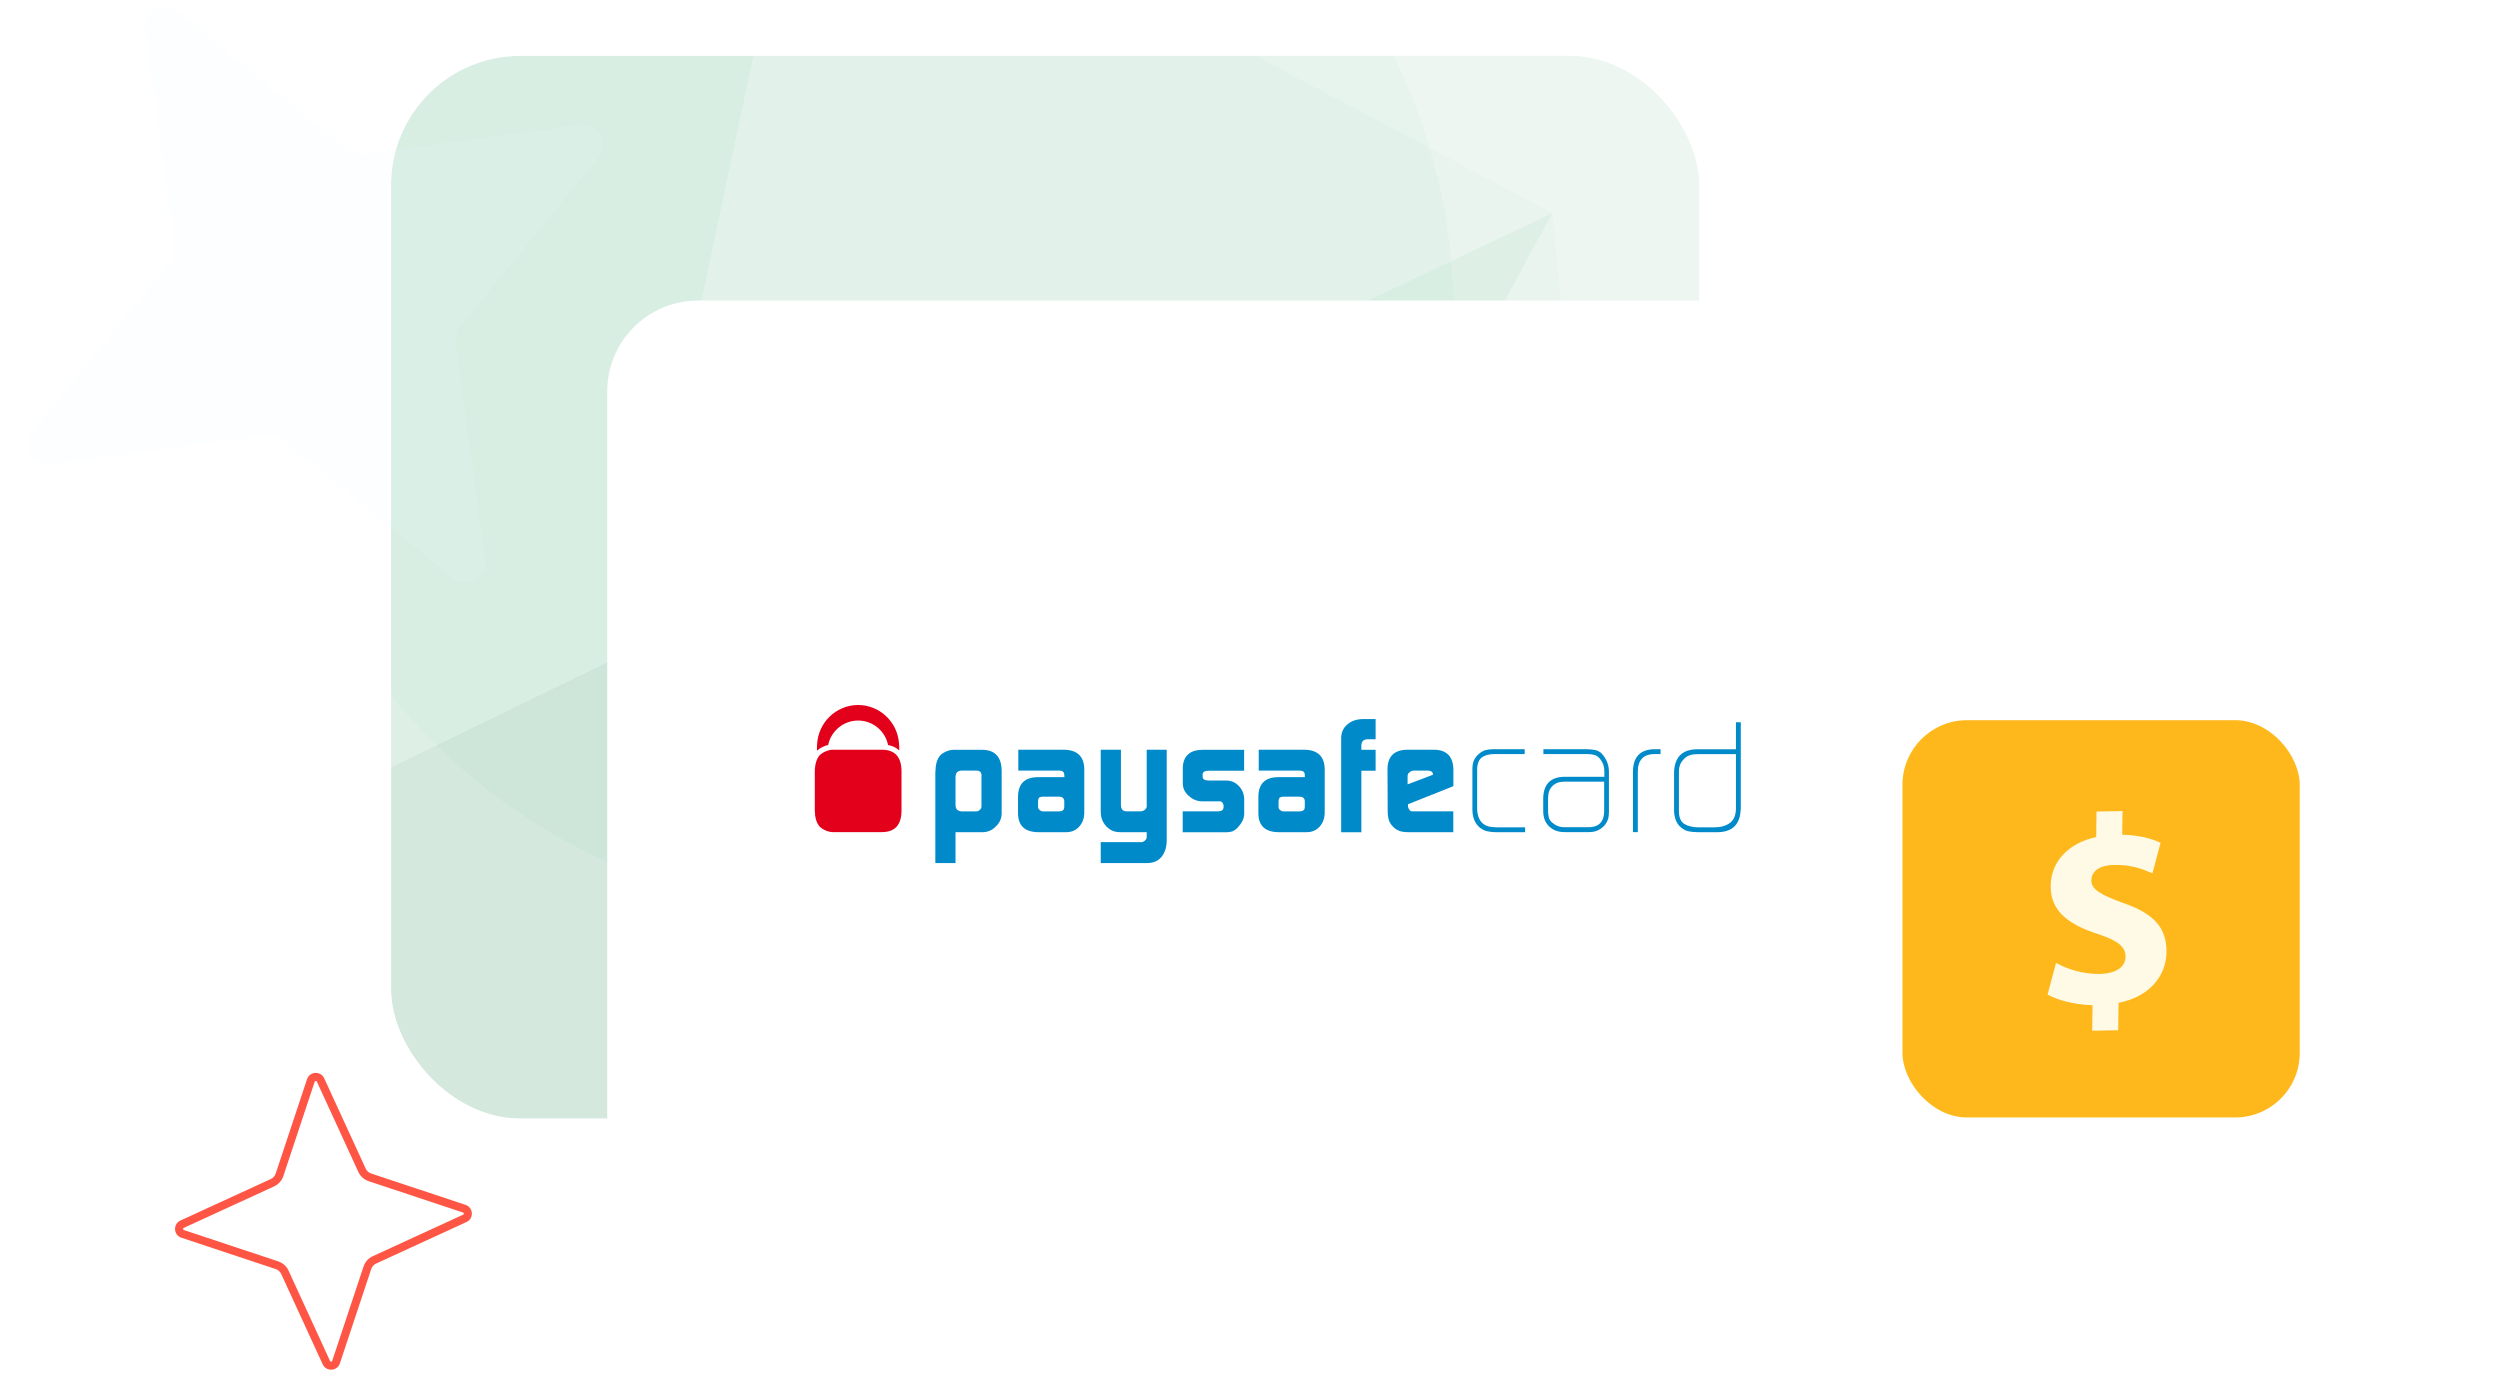 <svg width="716" height="394" viewBox="0 0 716 394" fill="none" xmlns="http://www.w3.org/2000/svg">
<path fill-rule="evenodd" clip-rule="evenodd" d="M105.569 338.287L105.558 338.284C104.276 337.844 103.204 336.904 102.633 335.649C102.632 335.647 102.631 335.645 102.63 335.643L90.753 309.786C90.753 309.785 90.752 309.784 90.752 309.783C90.703 309.68 90.654 309.644 90.621 309.626C90.577 309.601 90.509 309.581 90.425 309.586C90.341 309.591 90.275 309.618 90.234 309.648C90.203 309.67 90.161 309.71 90.127 309.811C90.127 309.811 90.127 309.811 90.127 309.811L81.147 336.845L81.144 336.855C80.704 338.138 79.764 339.21 78.509 339.781C78.507 339.782 78.505 339.783 78.503 339.784L52.647 351.66C52.645 351.661 52.644 351.661 52.643 351.662C52.54 351.71 52.504 351.76 52.486 351.792C52.461 351.837 52.441 351.905 52.446 351.989C52.451 352.073 52.478 352.139 52.508 352.18C52.531 352.21 52.57 352.252 52.67 352.286M52.672 352.287L79.705 361.266L79.715 361.27C80.998 361.709 82.07 362.65 82.641 363.905C82.642 363.907 82.643 363.909 82.644 363.911L94.52 389.767C94.521 389.768 94.521 389.769 94.522 389.771C94.57 389.873 94.62 389.909 94.652 389.928C94.697 389.953 94.765 389.973 94.849 389.968C94.933 389.963 94.999 389.935 95.04 389.905C95.071 389.883 95.113 389.844 95.147 389.742L104.126 362.709L104.13 362.698C104.569 361.416 105.509 360.344 106.764 359.773C106.766 359.772 106.768 359.771 106.771 359.77L132.627 347.893C132.628 347.893 132.629 347.892 132.63 347.892C132.733 347.843 132.769 347.794 132.788 347.761C132.813 347.717 132.833 347.649 132.828 347.565C132.823 347.481 132.795 347.415 132.765 347.374C132.743 347.343 132.704 347.301 132.602 347.267L105.569 338.287M133.603 349.99C135.789 348.973 135.597 345.826 133.332 345.073L106.308 336.096C105.604 335.855 105.034 335.344 104.736 334.688L92.85 308.811C91.833 306.625 88.686 306.817 87.933 309.081L78.956 336.105C78.715 336.81 78.204 337.38 77.548 337.678L51.671 349.563C49.485 350.58 49.677 353.727 51.941 354.481L78.966 363.458C79.67 363.699 80.24 364.21 80.538 364.866L92.423 390.743C93.441 392.929 96.587 392.737 97.341 390.472L106.318 363.448C106.559 362.744 107.07 362.174 107.726 361.876L133.603 349.99Z" fill="#FF5544"/>
<g clip-path="url(#clip0_1902_28814)">
<rect x="112" y="16" width="374.651" height="304.346" rx="37.003" fill="#F0F7F3"/>
<g filter="url(#filter0_f_1902_28814)">
<circle cx="244.898" cy="90.787" r="171.5" transform="rotate(90 244.898 90.787)" fill="#D5EFE2" fill-opacity="0.2"/>
</g>
<g filter="url(#filter1_f_1902_28814)">
<ellipse cx="472.562" cy="249.802" rx="113.5" ry="113.5" transform="rotate(90 472.562 249.802)" fill="#D5EFE2" fill-opacity="0.2"/>
</g>
<g opacity="0.12">
<path d="M179.467 186.884L256.173 262.546L200.962 354.03L18.123 265.205L179.467 186.884Z" fill="#007A3B"/>
<path d="M421.731 -143.345L350.435 11.062L230.429 -52.671L421.731 -143.345Z" fill="#55BD8B"/>
<path d="M444.631 60.965L179.174 186.913L230.426 -52.67L444.631 60.965Z" fill="#AADEC5"/>
<path d="M487.814 490.276L200.933 353.737L256.175 262.546L487.814 490.276Z" fill="#007A3B"/>
<path d="M487.488 490.014L308.144 313.497L444.632 60.963L487.488 490.014Z" fill="#AADEC5"/>
<path d="M444.633 60.964L613.223 -18.988L487.519 490.307L444.633 60.964Z" fill="#D5EFE2"/>
<path d="M444.631 60.965L308.173 313.79L179.468 186.883L444.631 60.965Z" fill="#55BD8B"/>
<path d="M613.518 -19.018L444.634 60.964L350.434 11.062L421.467 -143.022L613.518 -19.018Z" fill="#D5EFE2"/>
<path d="M37.013 39.278L230.414 -52.663L179.47 186.883L18.153 265.498L37.013 39.278Z" fill="#55BD8B"/>
</g>
</g>
<g filter="url(#filter2_d_1902_28814)">
<rect x="173.912" y="82.303" width="419.18" height="283.07" rx="26.034" fill="white"/>
</g>
<path d="M281.121 222.129C281.095 221.207 280.65 220.732 279.813 220.706H275.311C274.238 220.758 273.688 221.365 273.662 222.472V230.618C273.688 231.751 274.29 232.331 275.468 232.384H279.577C279.996 232.384 280.362 232.226 280.65 231.909C280.938 231.672 281.095 231.356 281.095 230.96V222.129H281.121ZM267.904 220.996C267.93 218.966 268.375 217.411 269.265 216.356C269.71 215.908 270.286 215.539 270.992 215.223C271.725 214.906 272.406 214.748 273.086 214.748H281.331C284.969 214.774 286.827 216.778 286.879 220.758V233.017C286.853 234.44 286.303 235.653 285.23 236.681C284.183 237.762 282.927 238.315 281.462 238.342H273.662V247.173H267.878V220.996" fill="#008AC9"/>
<path d="M297.322 231.198C297.322 231.541 297.479 231.804 297.793 232.015C298.055 232.253 298.421 232.384 298.84 232.384H303.263C304.258 232.384 304.781 231.989 304.807 231.198V229.537C304.807 228.615 304.284 228.167 303.211 228.167H298.814C298.238 228.167 297.845 228.272 297.61 228.457C297.4 228.667 297.296 229.089 297.296 229.722V231.198H297.322ZM304.807 221.998C304.833 221.102 304.31 220.68 303.263 220.706H291.642V214.722H304.729C308.55 214.775 310.487 216.647 310.539 220.311V232.806C310.513 234.388 310.016 235.68 309.1 236.734C308.131 237.815 306.875 238.342 305.331 238.342H297.427C293.579 238.316 291.616 236.55 291.564 233.017V228.193C291.59 224.502 293.448 222.631 297.165 222.578H304.833V221.998" fill="#008AC9"/>
<path d="M326.766 241.216C327.211 241.189 327.63 241.031 327.944 240.715C328.258 240.425 328.415 240.108 328.415 239.766V238.342H321.035C320.066 238.342 319.307 238.21 318.731 237.973C318.129 237.736 317.528 237.34 316.899 236.734C316.324 236.101 315.905 235.442 315.643 234.757C315.381 234.124 315.25 233.333 315.25 232.358V214.722H321.035V230.46C321.035 231.725 321.558 232.358 322.579 232.358H326.662C327.159 232.358 327.578 232.2 327.918 231.884C328.258 231.594 328.415 231.277 328.415 230.882V214.722H334.147V240.741C334.121 242.665 333.624 244.221 332.681 245.381C331.713 246.541 330.404 247.147 328.729 247.173H315.25V241.189H326.766" fill="#008AC9"/>
<path d="M338.675 232.358H348.961C349.903 232.331 350.4 231.936 350.426 231.224V230.697C350.426 230.539 350.374 230.38 350.295 230.196C350.06 229.748 349.772 229.511 349.458 229.511H344.354C342.836 229.484 341.554 228.957 340.455 227.929C339.355 226.98 338.806 225.846 338.753 224.475V220.047C338.806 216.567 340.69 214.801 344.38 214.748H356.315V220.732H346.213C345.035 220.732 344.433 221.101 344.433 221.839V222.419C344.433 223.184 345.035 223.553 346.265 223.553H351.342C352.703 223.579 353.855 224.106 354.823 225.135C355.792 226.163 356.289 227.375 356.341 228.799V233.148C356.315 234.361 355.739 235.6 354.666 236.813C354.143 237.419 353.593 237.814 353.07 238.052C352.52 238.263 351.761 238.368 350.793 238.368H338.727V232.358" fill="#008AC9"/>
<path d="M366.182 231.198C366.182 231.541 366.339 231.804 366.653 232.015C366.915 232.253 367.255 232.384 367.7 232.384H372.149C373.144 232.384 373.667 231.989 373.694 231.198V229.537C373.694 228.615 373.17 228.167 372.097 228.167H367.7C367.124 228.167 366.732 228.272 366.496 228.457C366.287 228.667 366.182 229.089 366.182 229.722V231.198ZM373.694 221.998C373.72 221.102 373.196 220.68 372.123 220.706H360.503V214.722H373.589C377.41 214.775 379.347 216.647 379.399 220.311V232.806C379.373 234.388 378.876 235.68 377.96 236.734C376.991 237.815 375.735 238.342 374.191 238.342H366.261C362.413 238.316 360.45 236.55 360.398 233.017V228.193C360.424 224.502 362.282 222.631 365.999 222.578H373.694V221.998Z" fill="#008AC9"/>
<path d="M384.11 211.348C384.137 209.74 384.738 208.448 385.89 207.473C387.016 206.497 388.481 205.97 390.313 205.944H393.977V211.717H391.753C390.523 211.743 389.921 212.323 389.894 213.483V214.749H393.977V220.733H389.894V238.369H384.11V211.348Z" fill="#008AC9"/>
<path d="M410.388 221.893V221.761C410.388 221.444 410.257 221.181 410.021 220.996C409.76 220.812 409.419 220.706 409.027 220.706H404.996C404.473 220.706 404.054 220.864 403.74 221.154C403.347 221.418 403.138 221.787 403.138 222.235V224.634L410.388 221.893ZM403.243 230.328V230.697C403.243 231.172 403.373 231.567 403.609 231.831C403.792 232.174 404.028 232.358 404.368 232.358H416.224V238.342H403.609C402.457 238.342 401.568 238.237 400.939 238.026C400.259 237.789 399.631 237.42 399.081 236.892C398.453 236.26 398.008 235.627 397.799 234.942C397.563 234.256 397.432 233.333 397.432 232.2L397.38 220.232C397.432 216.62 399.317 214.775 403.007 214.722H410.78C414.366 214.775 416.198 216.699 416.25 220.443V225.161L403.243 230.328Z" fill="#008AC9"/>
<path d="M428.499 238.342C427.635 238.342 426.824 238.263 426.091 238.104C425.332 237.973 424.573 237.63 423.814 237.024C423.029 236.338 422.479 235.547 422.165 234.677C421.851 233.834 421.694 232.858 421.694 231.804V220.679C421.668 219.783 421.746 218.966 421.956 218.28C422.139 217.595 422.558 216.91 423.186 216.251C423.892 215.565 424.599 215.091 425.358 214.853C426.091 214.669 426.902 214.563 427.818 214.563H436.665V215.961H428.028C426.51 215.961 425.306 216.277 424.416 216.91C423.526 217.595 423.055 218.781 423.055 220.468V231.619C423.055 232.41 423.186 233.175 423.421 233.913C423.657 234.625 424.076 235.284 424.651 235.837C425.279 236.312 425.908 236.628 426.51 236.734C427.138 236.865 427.818 236.945 428.551 236.945H436.795V238.342H428.499Z" fill="#008AC9"/>
<path d="M459.435 223.869H447.841C446.454 223.895 445.354 224.344 444.569 225.161C443.758 226.004 443.365 227.164 443.365 228.641V232.199C443.365 232.885 443.444 233.517 443.575 234.097C443.732 234.704 444.072 235.231 444.648 235.679C445.642 236.523 446.768 236.918 447.972 236.918H455.012C457.943 236.892 459.435 235.336 459.435 232.226V223.869ZM460.822 231.909C460.822 232.806 460.744 233.597 460.639 234.282C460.456 235.046 460.063 235.758 459.488 236.444C458.284 237.735 456.766 238.368 454.986 238.315H448.076C446.27 238.315 444.831 237.788 443.705 236.707C442.554 235.653 441.978 234.177 441.978 232.278V228.693C442.03 224.634 444.046 222.551 447.998 222.472H459.488V220.89C459.488 219.599 459.121 218.465 458.362 217.49C457.891 216.857 457.341 216.435 456.713 216.224C456.085 216.066 455.352 215.961 454.567 215.961H442.03V214.563H453.887C454.986 214.563 455.954 214.643 456.844 214.801C457.289 214.88 457.708 215.064 458.1 215.328C458.519 215.565 458.886 215.934 459.226 216.409C460.299 217.806 460.822 219.388 460.796 221.18V231.909" fill="#008AC9"/>
<path d="M473.804 215.961C470.585 216.013 468.988 217.78 469.067 221.259V238.315H467.68V221.286C467.627 216.804 469.721 214.563 474.04 214.563H475.584V215.961H473.804Z" fill="#008AC9"/>
<path d="M497.176 215.987H486.236C485.451 215.987 484.744 216.066 484.116 216.251C483.462 216.409 482.807 216.805 482.205 217.464C481.63 218.07 481.263 218.676 481.106 219.256C480.897 219.862 480.818 220.574 480.844 221.418V232.305C480.844 234.124 481.368 235.337 482.415 235.996C482.938 236.312 483.514 236.523 484.142 236.681C484.77 236.839 485.503 236.945 486.288 236.945H491.052C492.831 236.945 494.297 236.523 495.423 235.706C496.548 234.915 497.124 233.571 497.176 231.646V215.987ZM498.537 231.725C498.406 236.233 496.051 238.447 491.444 238.342H486.314C485.241 238.342 484.273 238.237 483.409 238.052C482.519 237.815 481.682 237.287 480.871 236.444C480.269 235.679 479.876 234.915 479.719 234.124C479.51 233.333 479.405 232.463 479.457 231.514V221.391C479.51 216.831 481.813 214.537 486.314 214.59H497.176V206.866H498.563V231.725" fill="#008AC9"/>
<path d="M235.816 213.825C236.261 213.614 236.732 213.456 237.177 213.377C238.014 209.37 241.547 206.365 245.761 206.365C250.001 206.365 253.534 209.37 254.346 213.377C255.654 213.614 256.728 214.141 257.539 214.932C257.565 214.168 257.539 213.43 257.46 212.718C256.937 206.655 251.886 201.91 245.735 201.91C239.427 201.936 234.271 206.971 234.01 213.298C233.983 213.851 233.957 214.405 233.983 215.011C234.507 214.537 235.109 214.141 235.816 213.825Z" fill="#E3001B"/>
<path d="M252.645 214.722H238.538C237.858 214.722 237.151 214.88 236.444 215.197C235.738 215.513 235.162 215.882 234.717 216.33C233.853 217.385 233.382 218.94 233.356 220.97V232.068C233.382 234.098 233.827 235.653 234.717 236.708C235.188 237.156 235.738 237.525 236.444 237.841C237.177 238.158 237.884 238.316 238.538 238.316H252.645C256.283 238.289 258.141 236.26 258.194 232.279V220.759C258.141 216.778 256.283 214.749 252.645 214.722Z" fill="#E3001B"/>
<path d="M130.493 98.099L138.913 160.11C139.616 165.308 133.589 168.731 129.466 165.401L80.964 125.837C79.742 124.83 78.123 124.374 76.498 124.579L14.457 133.011C9.256 133.715 5.833 127.69 9.166 123.569L48.759 75.079C49.767 73.857 50.223 72.239 50.018 70.615L41.598 8.603C40.895 3.405 46.923 -0.018 51.046 3.312L99.547 42.876C100.77 43.883 102.389 44.339 104.013 44.133L166.055 35.702C171.255 34.998 174.678 41.023 171.346 45.144L131.753 93.634C130.745 94.856 130.288 96.475 130.493 98.099Z" fill="#EBF2FF" fill-opacity="0.1"/>
<rect x="544.863" y="206.261" width="113.783" height="113.783" rx="18.501" fill="#FFB81C"/>
<path d="M599.207 295.206L599.307 287.897C594.219 287.759 589.3 286.466 586.434 284.829L588.837 275.786C592.003 277.495 596.466 279.026 601.405 278.937C605.738 278.855 608.721 277.11 608.767 274.034C608.807 271.113 606.401 269.309 600.804 267.49C592.712 264.873 587.216 261.126 587.317 253.667C587.41 246.898 592.193 241.503 600.344 239.737L600.445 232.427L607.891 232.29L607.797 239.058C612.885 239.195 616.289 240.209 618.782 241.392L616.46 250.125C614.496 249.316 611.025 247.611 605.551 247.711C600.612 247.805 598.988 249.984 598.955 252.138C598.922 254.678 601.558 256.243 607.985 258.584C616.985 261.647 620.573 265.808 620.479 272.732C620.386 279.58 615.521 285.511 606.759 287.214L606.652 295.059L599.206 295.197L599.207 295.206Z" fill="#FFFAE5"/>
<path d="M556.986 37.403L558.173 57.157C558.272 58.813 556.291 59.749 555.07 58.602L540.719 44.975C540.357 44.628 539.858 44.446 539.341 44.472L519.586 45.659C517.93 45.758 516.994 43.777 518.142 42.556L531.768 28.205C532.115 27.843 532.297 27.344 532.271 26.827L531.084 7.072C530.985 5.416 532.966 4.48 534.187 5.628L548.538 19.255C548.9 19.601 549.399 19.783 549.916 19.757L569.671 18.57C571.327 18.471 572.263 20.452 571.115 21.673L557.489 36.025C557.142 36.386 556.96 36.886 556.986 37.403Z" fill="white"/>
<defs>
<filter id="filter0_f_1902_28814" x="-22.602" y="-176.713" width="535" height="535" filterUnits="userSpaceOnUse" color-interpolation-filters="sRGB">
<feFlood flood-opacity="0" result="BackgroundImageFix"/>
<feBlend mode="normal" in="SourceGraphic" in2="BackgroundImageFix" result="shape"/>
<feGaussianBlur stdDeviation="48" result="effect1_foregroundBlur_1902_28814"/>
</filter>
<filter id="filter1_f_1902_28814" x="263.062" y="40.302" width="419" height="419" filterUnits="userSpaceOnUse" color-interpolation-filters="sRGB">
<feFlood flood-opacity="0" result="BackgroundImageFix"/>
<feBlend mode="normal" in="SourceGraphic" in2="BackgroundImageFix" result="shape"/>
<feGaussianBlur stdDeviation="48" result="effect1_foregroundBlur_1902_28814"/>
</filter>
<filter id="filter2_d_1902_28814" x="156.677" y="68.838" width="453.65" height="317.54" filterUnits="userSpaceOnUse" color-interpolation-filters="sRGB">
<feFlood flood-opacity="0" result="BackgroundImageFix"/>
<feColorMatrix in="SourceAlpha" type="matrix" values="0 0 0 0 0 0 0 0 0 0 0 0 0 0 0 0 0 0 127 0" result="hardAlpha"/>
<feOffset dy="3.77"/>
<feGaussianBlur stdDeviation="8.618"/>
<feComposite in2="hardAlpha" operator="out"/>
<feColorMatrix type="matrix" values="0 0 0 0 0 0 0 0 0 0 0 0 0 0 0 0 0 0 0.05 0"/>
<feBlend mode="normal" in2="BackgroundImageFix" result="effect1_dropShadow_1902_28814"/>
<feBlend mode="normal" in="SourceGraphic" in2="effect1_dropShadow_1902_28814" result="shape"/>
</filter>
<clipPath id="clip0_1902_28814">
<rect x="112" y="16" width="374.651" height="304.346" rx="37.003" fill="white"/>
</clipPath>
</defs>
</svg>
